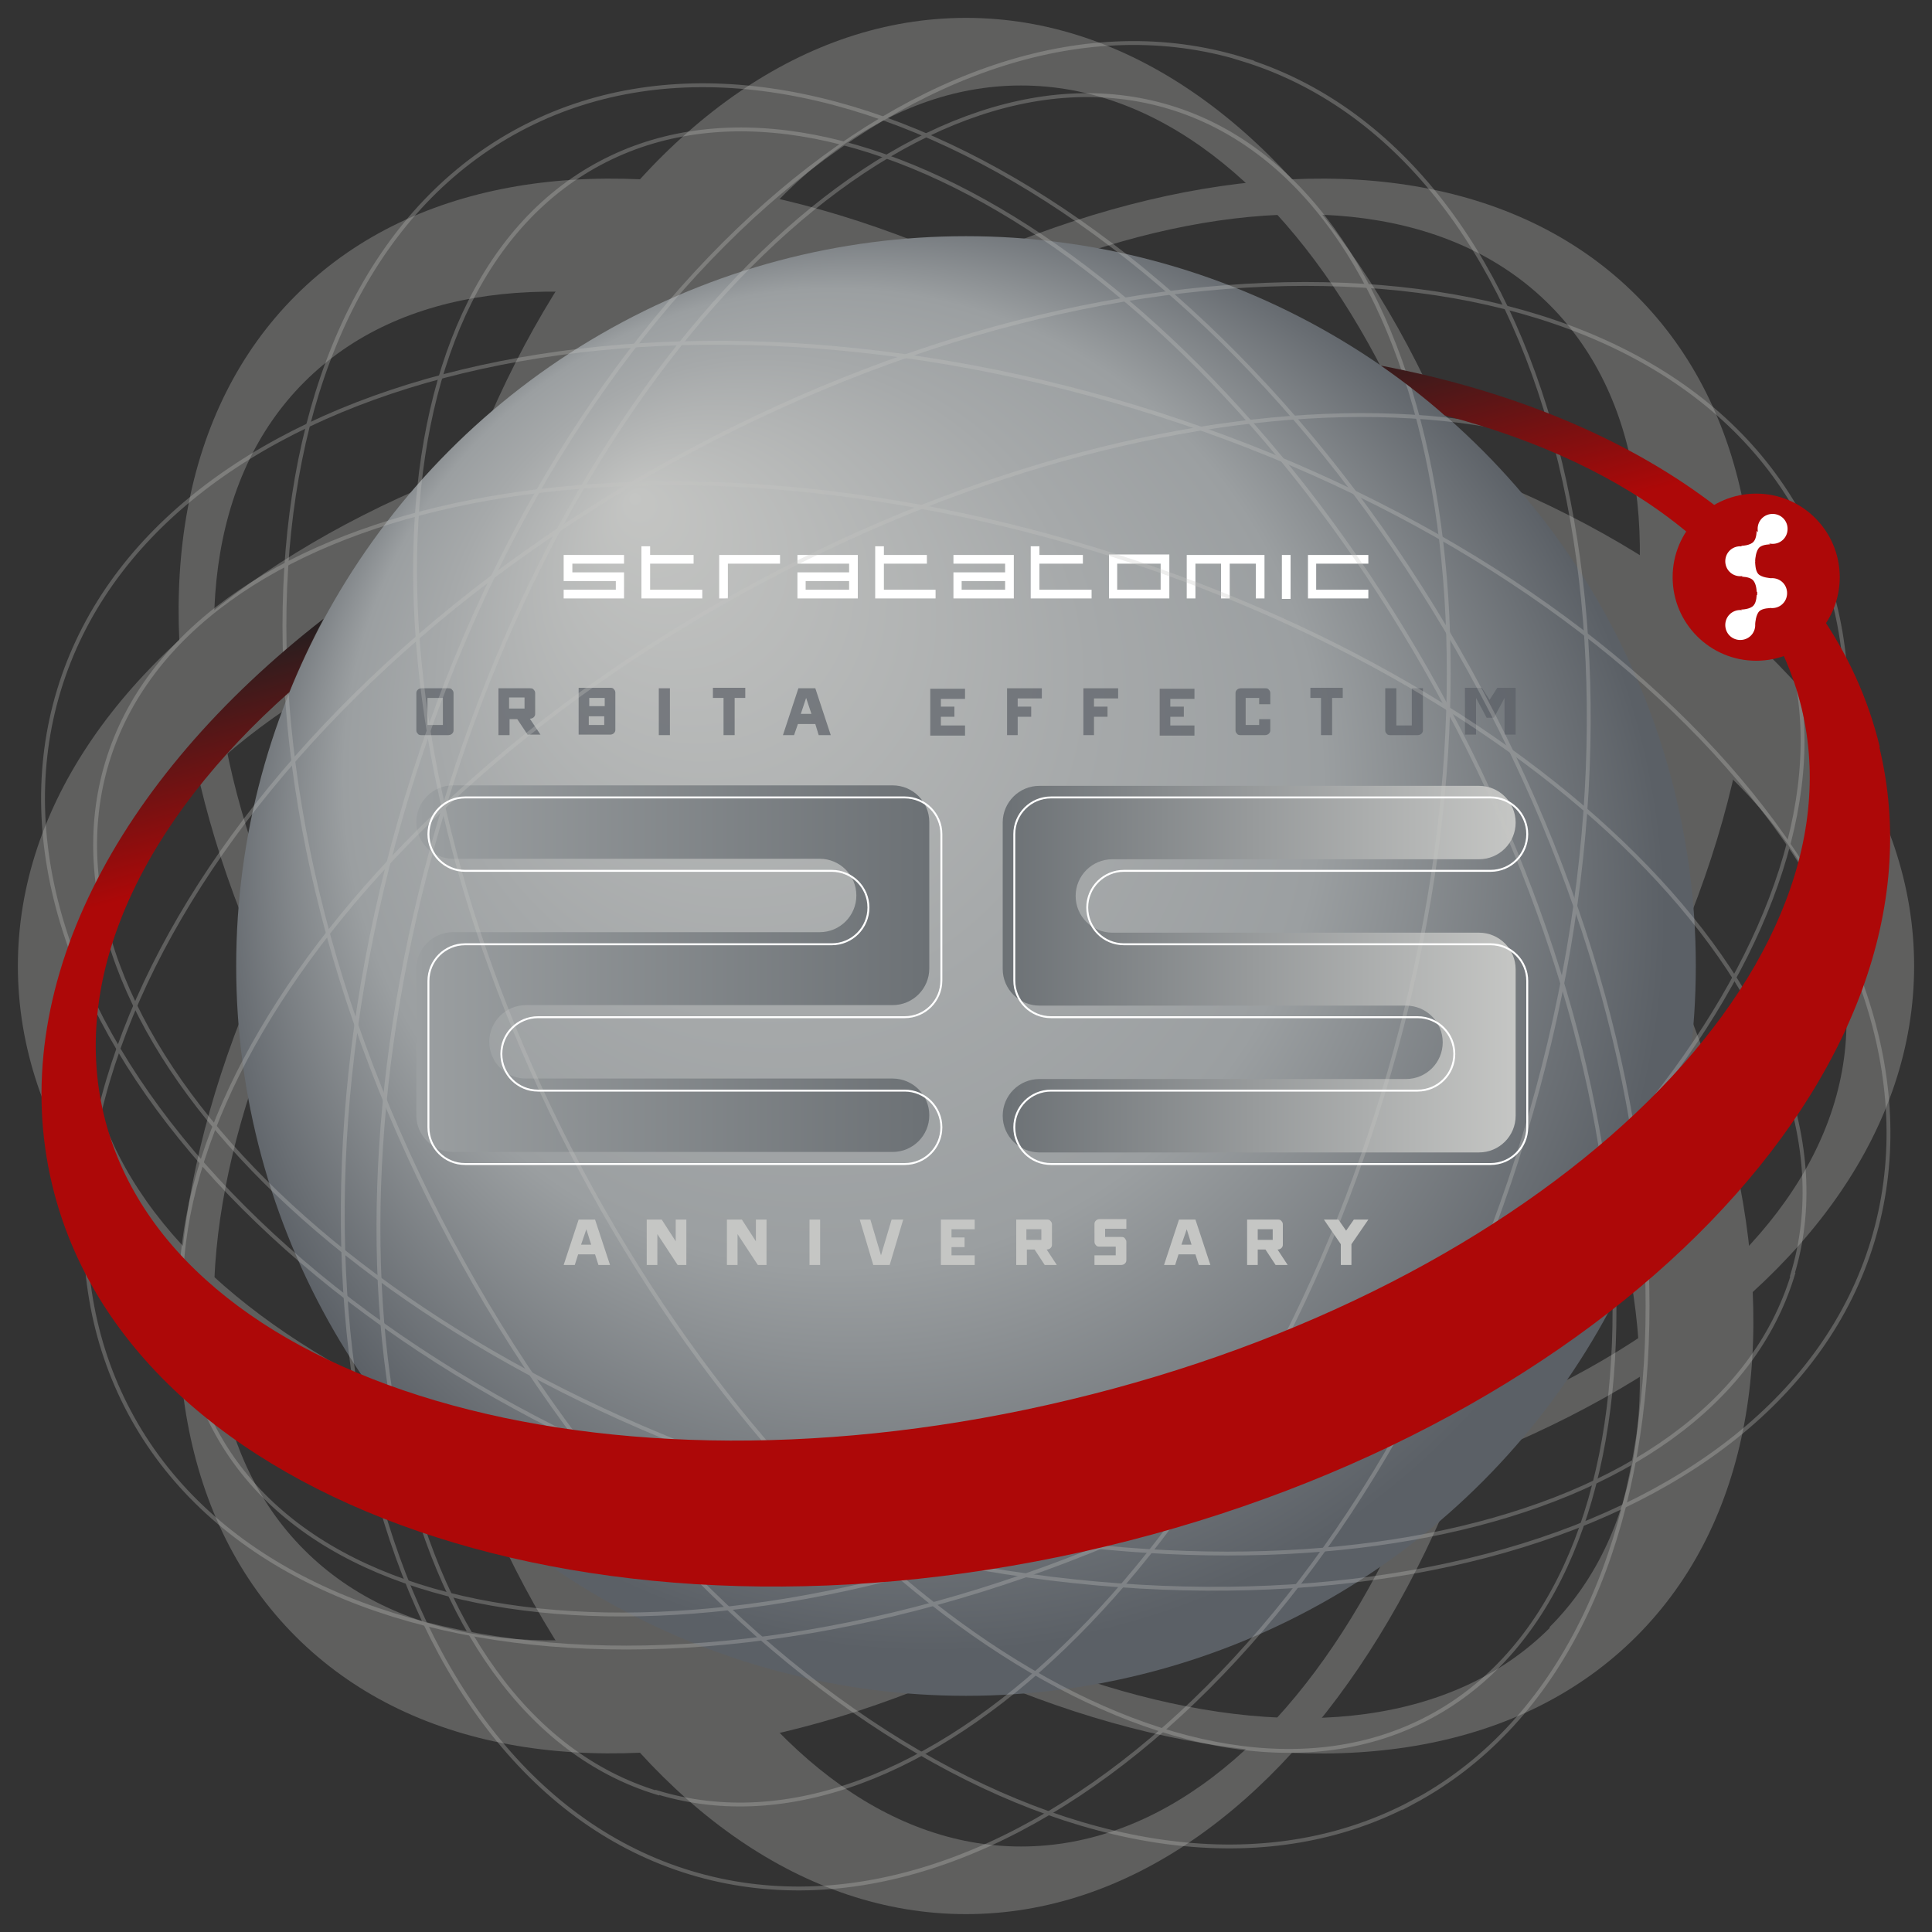 <?xml version="1.0" encoding="UTF-8"?>
<svg xmlns="http://www.w3.org/2000/svg" xmlns:xlink="http://www.w3.org/1999/xlink" version="1.1" viewBox="0 0 400 400">
  <rect x="0" y="0" width="400" height="400" fill="#333333" stroke="none"/>
  <!-- Generator: Adobe Illustrator 29.1.0, SVG Export Plug-In . SVG Version: 2.1.0 Build 142)  -->
  <defs>
    <radialGradient id="radial-gradient" cx="200" cy="200" fx="131" fy="102.6" r="168.7" gradientUnits="userSpaceOnUse">
      <stop offset="0" stop-color="#c5c6c4"/>
      <stop offset="0" stop-color="#c4c5c3"/>
      <stop offset=".4" stop-color="#a6a9aa"/>
      <stop offset=".6" stop-color="#9b9fa1"/>
      <stop offset=".9" stop-color="#5b6066"/>
    </radialGradient>
    <linearGradient id="linear-gradient" x1="86.2" y1="200.6" x2="192.4" y2="200.6" gradientUnits="userSpaceOnUse">
      <stop offset="0" stop-color="#9b9fa1"/>
      <stop offset="1" stop-color="#6c7175"/>
    </linearGradient>
    <linearGradient id="linear-gradient1" x1="207.6" y1="200.6" x2="313.8" y2="200.6" gradientUnits="userSpaceOnUse">
      <stop offset="0" stop-color="#6c7175"/>
      <stop offset="1" stop-color="#c5c6c4"/>
    </linearGradient>
    <linearGradient id="linear-gradient2" x1="173.1" y1="99.7" x2="232" y2="319.5" gradientUnits="userSpaceOnUse">
      <stop offset="0" stop-color="#231f20"/>
      <stop offset=".2" stop-color="#ad0808"/>
      <stop offset="1" stop-color="#ad0808"/>
    </linearGradient>
  </defs>
  <g style="isolation: isolate;">
    <g id="Layer_1">
      <g style="mix-blend-mode: soft-light; opacity: .3;">
        <path d="M338.8,61.2c-47.2-47.2-147.6-23.3-224.3,53.3C37.9,191.2,14,291.6,61.2,338.8c47.2,47.2,147.6,23.3,224.3-53.3,76.7-76.7,100.5-177.1,53.3-224.3ZM63,320.9c-39.7-39.7-14.2-129.6,57-200.8,71.2-71.2,161.1-96.7,200.8-57,39.7,39.7,14.2,129.6-57,200.8-71.2,71.2-161.1,96.7-200.8,57Z" style="fill: #c5c6c4;"/>
        <path d="M61.2,61.2c-47.2,47.2-23.3,147.6,53.3,224.3,76.7,76.7,177.1,100.5,224.3,53.3,47.2-47.2,23.3-147.6-53.3-224.3C208.8,37.9,108.4,14,61.2,61.2ZM320.9,337c-39.7,39.7-129.6,14.2-200.8-57C48.9,208.7,23.3,118.8,63,79.1c39.7-39.7,129.6-14.2,200.8,57,71.2,71.2,96.7,161.1,57,200.8Z" style="fill: #c5c6c4;"/>
        <path d="M3.7,200c0,66.8,87.9,120.9,196.3,120.9,108.4,0,196.3-54.1,196.3-120.9,0-66.8-87.9-120.9-196.3-120.9-108.4,0-196.3,54.1-196.3,120.9ZM382.3,211.4c0,56.1-81.6,101.7-182.3,101.7-100.7,0-182.3-45.5-182.3-101.7,0-56.1,81.6-101.7,182.3-101.7s182.3,45.5,182.3,101.7Z" style="fill: #c5c6c4;"/>
        <path d="M200,396.3c66.8,0,120.9-87.9,120.9-196.3S266.8,3.7,200,3.7c-66.8,0-120.9,87.9-120.9,196.3,0,108.4,54.1,196.3,120.9,196.3ZM211.4,17.7c56.1,0,101.7,81.6,101.7,182.3s-45.5,182.3-101.7,182.3c-56.1,0-101.7-81.6-101.7-182.3,0-100.7,45.5-182.3,101.7-182.3Z" style="fill: #c5c6c4;"/>
      </g>
      <circle cx="200" cy="200" r="151.1" style="fill: url(#radial-gradient);"/>
      <path d="M184.8,238.5h-91c-4.2,0-7.6-3.4-7.6-7.6v-30.3c0-4.2,3.4-7.6,7.6-7.6h75.9c4.2,0,7.6-3.4,7.6-7.6h0c0-4.2-3.4-7.6-7.6-7.6h-75.9c-4.2,0-7.6-3.4-7.6-7.6h0c0-4.2,3.4-7.6,7.6-7.6h91c4.2,0,7.6,3.4,7.6,7.6v30.3c0,4.2-3.4,7.6-7.6,7.6h-75.9c-4.2,0-7.6,3.4-7.6,7.6h0c0,4.2,3.4,7.6,7.6,7.6h75.9c4.2,0,7.6,3.4,7.6,7.6h0c0,4.2-3.4,7.6-7.6,7.6Z" style="fill: url(#linear-gradient);"/>
      <path d="M215.2,223.4h75.9c4.2,0,7.6-3.4,7.6-7.6h0c0-4.2-3.4-7.6-7.6-7.6h-75.9c-4.2,0-7.6-3.4-7.6-7.6v-30.3c0-4.2,3.4-7.6,7.6-7.6h91c4.2,0,7.6,3.4,7.6,7.6h0c0,4.2-3.4,7.6-7.6,7.6h-75.9c-4.2,0-7.6,3.4-7.6,7.6h0c0,4.2,3.4,7.6,7.6,7.6h75.9c4.2,0,7.6,3.4,7.6,7.6v30.3c0,4.2-3.4,7.6-7.6,7.6h-91c-4.2,0-7.6-3.4-7.6-7.6h0c0-4.2,3.4-7.6,7.6-7.6Z" style="fill: url(#linear-gradient1);"/>
      <g style="mix-blend-mode: multiply;">
        <path d="M123.9,261.9l-.7-2.2h-3.5l-.7,2.2h-2.3l3.1-9.4h3.4l3.1,9.4h-2.3ZM121.4,254.5l-1.1,3.2h2.1l-1-3.2Z" style="fill: #c5c6c4;"/>
        <path d="M142.2,261.9h-1.9l-4.2-6.4v6.4h-2.2v-9.4h3.1l2.9,4.5v-4.5h2.2v9.4Z" style="fill: #c5c6c4;"/>
        <path d="M158.8,261.9h-1.9l-4.2-6.4v6.4h-2.2v-9.4h3.1l2.9,4.5v-4.5h2.2v9.4Z" style="fill: #c5c6c4;"/>
        <path d="M169.8,261.9h-2.2v-9.4h2.2v9.4Z" style="fill: #c5c6c4;"/>
        <path d="M187,252.5l-2.8,9.4h-3.4l-2.8-9.4h2.2l2.2,7.4,2.2-7.4h2.2Z" style="fill: #c5c6c4;"/>
        <path d="M197,254.5v1.7h2.7v2h-2.7v1.7h4.8v2h-7v-9.4h7v2h-4.8Z" style="fill: #c5c6c4;"/>
        <path d="M216.3,261.9l-2.1-3.2h-1.6v3.2h-2.2v-9.4h6.3c.3,0,.6,0,.8.3.2.2.3.4.3.7v4.2c0,.3-.1.5-.3.7-.2.2-.5.3-.8.3l2.1,3.2h-2.6ZM212.5,256.7h3.1v-2.2h-3.1v2.2Z" style="fill: #c5c6c4;"/>
        <path d="M232.1,261.9h-5.5v-2h4.4v-1.8h-3.3c-.3,0-.6,0-.8-.3-.2-.2-.3-.4-.3-.7v-3.7c0-.3.1-.5.3-.7.2-.2.5-.3.8-.3h5.5v2h-4.4v1.7h3.3c.3,0,.6,0,.8.3s.3.4.3.7v3.8c0,.3-.1.5-.3.7s-.5.3-.8.3Z" style="fill: #c5c6c4;"/>
        <path d="M248.2,261.9l-.7-2.2h-3.5l-.7,2.2h-2.3l3.1-9.4h3.4l3.1,9.4h-2.3ZM245.7,254.5l-1.1,3.2h2.1l-1-3.2Z" style="fill: #c5c6c4;"/>
        <path d="M264.1,261.9l-2.1-3.2h-1.6v3.2h-2.2v-9.4h6.3c.3,0,.6,0,.8.3.2.2.3.4.3.7v4.2c0,.3-.1.5-.3.7-.2.2-.5.3-.8.3l2.1,3.2h-2.6ZM260.4,256.7h3.1v-2.2h-3.1v2.2Z" style="fill: #c5c6c4;"/>
        <path d="M279.8,257.6v4.3h-2.2v-4.3l-3.5-5.1h3l1.6,2.3,1.6-2.3h3l-3.5,5.1Z" style="fill: #c5c6c4;"/>
      </g>
      <circle cx="363.6" cy="118.3" r="15.8" style="fill: #ba1927;"/>
      <g>
        <polygon points="129.2 123.9 116.7 123.9 116.7 122.1 127.5 122.1 127.5 120.3 116.7 120.3 116.7 114.9 129.2 114.9 129.2 116.7 118.5 116.7 118.5 118.5 129.2 118.5 129.2 123.9" style="fill: #fff; fill-rule: evenodd;"/>
        <polygon points="132.8 123.9 132.8 113.1 134.6 113.1 134.6 114.9 143.6 114.9 143.6 116.7 134.6 116.7 134.6 122.1 145.4 122.1 145.4 123.9 132.8 123.9" style="fill: #fff; fill-rule: evenodd;"/>
        <polygon points="161.5 116.7 150.7 116.7 150.7 123.9 148.9 123.9 148.9 114.9 161.5 114.9 161.5 116.7" style="fill: #fff; fill-rule: evenodd;"/>
        <path d="M177.6,123.9h-12.5v-5.4h10.7v-1.8h-10.7v-1.8h12.5v9.1ZM175.8,122.1v-1.8h-9v1.8h9Z" style="fill: #fff; fill-rule: evenodd;"/>
        <polygon points="181.2 123.9 181.2 113.1 183 113.1 183 114.9 191.9 114.9 191.9 116.7 183 116.7 183 122.1 193.7 122.1 193.7 123.9 181.2 123.9" style="fill: #fff; fill-rule: evenodd;"/>
        <path d="M209.9,123.9h-12.5v-5.4h10.7v-1.8h-10.7v-1.8h12.5v9.1ZM208.1,122.1v-1.8h-9v1.8h9Z" style="fill: #fff; fill-rule: evenodd;"/>
        <polygon points="213.4 123.9 213.4 113.1 215.2 113.1 215.2 114.9 224.2 114.9 224.2 116.7 215.2 116.7 215.2 122.1 226 122.1 226 123.9 213.4 123.9" style="fill: #fff; fill-rule: evenodd;"/>
        <path d="M242.1,123.9h-12.5v-9.1h12.5v9.1ZM240.3,122.1v-5.4h-9v5.4h9Z" style="fill: #fff; fill-rule: evenodd;"/>
        <polygon points="261.8 123.9 260 123.9 260 116.7 254.6 116.7 254.6 123.9 252.8 123.9 252.8 116.7 247.5 116.7 247.5 123.9 245.7 123.9 245.7 114.9 261.8 114.9 261.8 123.9" style="fill: #fff; fill-rule: evenodd;"/>
        <rect x="265.4" y="114.9" width="1.8" height="9.1" style="fill: #fff;"/>
        <polygon points="283.3 123.9 270.8 123.9 270.8 114.9 283.3 114.9 283.3 116.7 272.5 116.7 272.5 122.1 283.3 122.1 283.3 123.9" style="fill: #fff; fill-rule: evenodd;"/>
      </g>
      <g style="opacity: .7;">
        <path d="M92.8,152.2h-5.5c-.3,0-.6,0-.8-.3-.2-.2-.3-.4-.3-.7v-7.7c0-.3.1-.5.3-.7.2-.2.5-.3.8-.3h5.5c.3,0,.6,0,.8.3.2.2.3.4.3.7v7.7c0,.3-.1.5-.3.7-.2.2-.5.3-.8.3ZM88.5,150.1h3.2v-5.6h-3.2v5.6Z" style="fill: #5b6066;"/>
        <path d="M109.3,152.2l-2.2-3.3h-1.6v3.3h-2.3v-9.7h6.5c.3,0,.6,0,.8.3.2.2.3.4.3.7v4.3c0,.3-.1.5-.3.7-.2.2-.5.3-.8.3l2.2,3.3h-2.6ZM105.4,146.7h3.2v-2.3h-3.2v2.3Z" style="fill: #5b6066;"/>
        <path d="M126.3,142.4c.3,0,.6,0,.8.3.2.2.3.4.3.7v7.7c0,.3-.1.5-.3.7-.2.2-.5.3-.8.3h-6.5v-9.7h6.5ZM122,144.5v1.7h3.2v-1.7h-3.2ZM125.1,150.1v-1.8h-3.2v1.8h3.2Z" style="fill: #5b6066;"/>
        <path d="M138.7,152.2h-2.3v-9.7h2.3v9.7Z" style="fill: #5b6066;"/>
        <path d="M154.3,144.5h-2.2v7.7h-2.3v-7.7h-2.2v-2.1h6.7v2.1Z" style="fill: #5b6066;"/>
        <path d="M169.5,152.2l-.7-2.3h-3.6l-.8,2.3h-2.3l3.2-9.7h3.5l3.2,9.7h-2.3ZM166.9,144.5l-1.1,3.3h2.2l-1.1-3.3Z" style="fill: #5b6066;"/>
        <path d="M194.8,144.5v1.8h2.8v2.1h-2.8v1.8h5v2.1h-7.2v-9.7h7.2v2.1h-5Z" style="fill: #5b6066;"/>
        <path d="M210.7,144.5v1.8h2.8v2.1h-2.8v3.8h-2.2v-9.7h7.2v2.1h-5Z" style="fill: #5b6066;"/>
        <path d="M226.5,144.5v1.8h2.8v2.1h-2.8v3.8h-2.2v-9.7h7.2v2.1h-5Z" style="fill: #5b6066;"/>
        <path d="M242.3,144.5v1.8h2.8v2.1h-2.8v1.8h5v2.1h-7.2v-9.7h7.2v2.1h-5Z" style="fill: #5b6066;"/>
        <path d="M260.7,145.7v-1.2h-2.8v5.6h2.8v-1.2h2.3v2.3c0,.3-.1.5-.3.7-.2.2-.5.3-.8.3h-5c-.3,0-.6,0-.8-.3-.2-.2-.3-.4-.3-.7v-7.7c0-.3.1-.5.3-.7.2-.2.5-.3.8-.3h5c.3,0,.6,0,.8.3.2.2.3.4.3.7v2.3h-2.3Z" style="fill: #5b6066;"/>
        <path d="M278,144.5h-2.2v7.7h-2.3v-7.7h-2.2v-2.1h6.7v2.1Z" style="fill: #5b6066;"/>
        <path d="M293.4,152.2h-5.5c-.3,0-.6,0-.8-.3-.2-.2-.3-.4-.3-.7v-8.7h2.3v7.7h3.2v-7.7h2.3v8.7c0,.3-.1.5-.3.7-.2.2-.5.3-.8.3Z" style="fill: #5b6066;"/>
        <path d="M313.8,142.4v9.7h-2.3v-7.6l-2.2,4.1h-1.5l-2.2-4.1v7.6s-2.3,0-2.3,0v-9.7h3.5l1.6,2.5,1.6-2.5h3.5Z" style="fill: #5b6066;"/>
      </g>
      <g style="mix-blend-mode: multiply; opacity: .3;">
        <path d="M257.1,12.2C193.2-7.2,115.9,61.1,84.3,164.8c-31.5,103.7-5.3,203.5,58.6,222.9,63.9,19.4,141.2-48.9,172.7-152.6,31.5-103.7,5.3-203.5-58.6-222.9ZM136.1,371.2c-53.7-16.3-73.5-107.7-44.2-204C121.2,70.8,188.4,5.9,242.2,22.2c53.7,16.3,73.5,107.7,44.2,204-29.3,96.4-96.6,161.2-150.3,144.9Z" style="fill: none; stroke: #c5c6c4; stroke-miterlimit: 10; stroke-width: .8px;"/>
        <path d="M12.2,142.9c-19.4,63.9,48.9,141.2,152.6,172.7,103.7,31.5,203.5,5.3,222.9-58.6,19.4-63.9-48.9-141.2-152.6-172.7-103.7-31.5-203.5-5.3-222.9,58.6ZM371.2,263.9c-16.3,53.7-107.7,73.5-204,44.2C70.8,278.8,5.9,211.6,22.2,157.8c16.3-53.7,107.7-73.5,204-44.2,96.4,29.3,161.2,96.6,144.9,150.3Z" style="fill: none; stroke: #c5c6c4; stroke-miterlimit: 10; stroke-width: .8px;"/>
        <path d="M26.8,292.4c31.4,58.9,134.4,65.3,230.1,14.2,95.6-51,147.7-140.2,116.2-199.1-31.4-58.9-134.4-65.3-230.1-14.2C47.4,144.4-4.6,233.5,26.8,292.4ZM366.2,124.2c26.4,49.5-24.1,128.1-113,175.6-88.8,47.4-182.3,45.7-208.7-3.8-26.4-49.5,24.1-128.1,113-175.6,88.8-47.4,182.3-45.7,208.7,3.8Z" style="fill: none; stroke: #c5c6c4; stroke-miterlimit: 10; stroke-width: .8px;"/>
        <path d="M292.4,373.2c58.9-31.4,65.3-134.4,14.2-230.1C255.6,47.4,166.5-4.6,107.6,26.8c-58.9,31.4-65.3,134.4-14.2,230.1,51,95.6,140.2,147.7,199.1,116.2ZM124.2,33.8c49.5-26.4,128.1,24.1,175.6,113,47.4,88.8,45.7,182.3-3.8,208.7-49.5,26.4-128.1-24.1-175.6-113-47.4-88.8-45.7-182.3,3.8-208.7Z" style="fill: none; stroke: #c5c6c4; stroke-miterlimit: 10; stroke-width: .8px;"/>
      </g>
      <path d="M187.3,241h-91c-4.2,0-7.6-3.4-7.6-7.6v-30.3c0-4.2,3.4-7.6,7.6-7.6h75.9c4.2,0,7.6-3.4,7.6-7.6h0c0-4.2-3.4-7.6-7.6-7.6h-75.9c-4.2,0-7.6-3.4-7.6-7.6h0c0-4.2,3.4-7.6,7.6-7.6h91c4.2,0,7.6,3.4,7.6,7.6v30.3c0,4.2-3.4,7.6-7.6,7.6h-75.9c-4.2,0-7.6,3.4-7.6,7.6h0c0,4.2,3.4,7.6,7.6,7.6h75.9c4.2,0,7.6,3.4,7.6,7.6h0c0,4.2-3.4,7.6-7.6,7.6Z" style="fill: none; stroke: #fff; stroke-miterlimit: 10; stroke-width: .4px;"/>
      <path d="M217.6,225.8h75.9c4.2,0,7.6-3.4,7.6-7.6h0c0-4.2-3.4-7.6-7.6-7.6h-75.9c-4.2,0-7.6-3.4-7.6-7.6v-30.3c0-4.2,3.4-7.6,7.6-7.6h91c4.2,0,7.6,3.4,7.6,7.6h0c0,4.2-3.4,7.6-7.6,7.6h-75.9c-4.2,0-7.6,3.4-7.6,7.6h0c0,4.2,3.4,7.6,7.6,7.6h75.9c4.2,0,7.6,3.4,7.6,7.6v30.3c0,4.2-3.4,7.6-7.6,7.6h-91c-4.2,0-7.6-3.4-7.6-7.6h0c0-4.2,3.4-7.6,7.6-7.6Z" style="fill: none; stroke: #fff; stroke-miterlimit: 10; stroke-width: .4px;"/>
      <path d="M389.2,154.7c-9.7-40.5-49.8-68.8-103.3-79,4.6,3.2,9,6.6,13.2,10.3,39,10.2,66.9,31.4,73.9,60.6,13.4,55.8-54.4,120-151.5,143.2-97,23.3-186.6-3.2-200-59-7-29.2,8.3-60.8,38.4-87.5,2.1-5.2,4.5-10.3,7.1-15.2C24,161.5,1.1,204.9,10.8,245.3c15.9,66.4,113.5,99.9,218,74.9,104.5-25,176.3-99.2,160.3-165.5Z" style="fill: url(#linear-gradient2); mix-blend-mode: darken;"/>
      <g>
        <circle cx="363.6" cy="119.5" r="17.3" style="fill: #ad0808;"/>
        <g>
          <path d="M363.8,110l2.7,2.7s-1.5,0-2.2.6c-.8.7-.9,2.6-.9,2.6l-2.9-2.9s1.9,0,2.6-.9c.6-.7.6-2.2.6-2.2Z" style="fill: #fff; fill-rule: evenodd;"/>
          <path d="M360.7,119.3l2.7-2.7s0,1.5.6,2.2c.7.8,2.6.9,2.6.9l-2.9,2.9s0-1.9-.9-2.6c-.7-.6-2.2-.6-2.2-.6Z" style="fill: #fff; fill-rule: evenodd;"/>
          <path d="M363.8,123.2l2.7,2.7s-1.5,0-2.2.6c-.8.7-.9,2.6-.9,2.6l-2.9-2.9s1.9,0,2.6-.9c.6-.7.6-2.2.6-2.2Z" style="fill: #fff; fill-rule: evenodd;"/>
          <path d="M358.1,127.2c1.2-1.2,3.2-1.2,4.4,0,1.2,1.2,1.2,3.2,0,4.4-1.2,1.2-3.2,1.2-4.4,0-1.2-1.2-1.2-3.2,0-4.4Z" style="fill: #fff; fill-rule: evenodd;"/>
          <path d="M364.7,120.6c1.2-1.2,3.2-1.2,4.4,0,1.2,1.2,1.2,3.2,0,4.4-1.2,1.2-3.2,1.2-4.4,0-1.2-1.2-1.2-3.2,0-4.4Z" style="fill: #fff; fill-rule: evenodd;"/>
          <path d="M358.1,114c1.2-1.2,3.2-1.2,4.4,0,1.2,1.2,1.2,3.2,0,4.4-1.2,1.2-3.2,1.2-4.4,0-1.2-1.2-1.2-3.2,0-4.4Z" style="fill: #fff; fill-rule: evenodd;"/>
          <path d="M364.8,107.3c1.2-1.2,3.2-1.2,4.4,0,1.2,1.2,1.2,3.2,0,4.4-1.2,1.2-3.2,1.2-4.4,0-1.2-1.2-1.2-3.2,0-4.4Z" style="fill: #fff; fill-rule: evenodd;"/>
        </g>
      </g>
    </g>
  </g>
</svg>